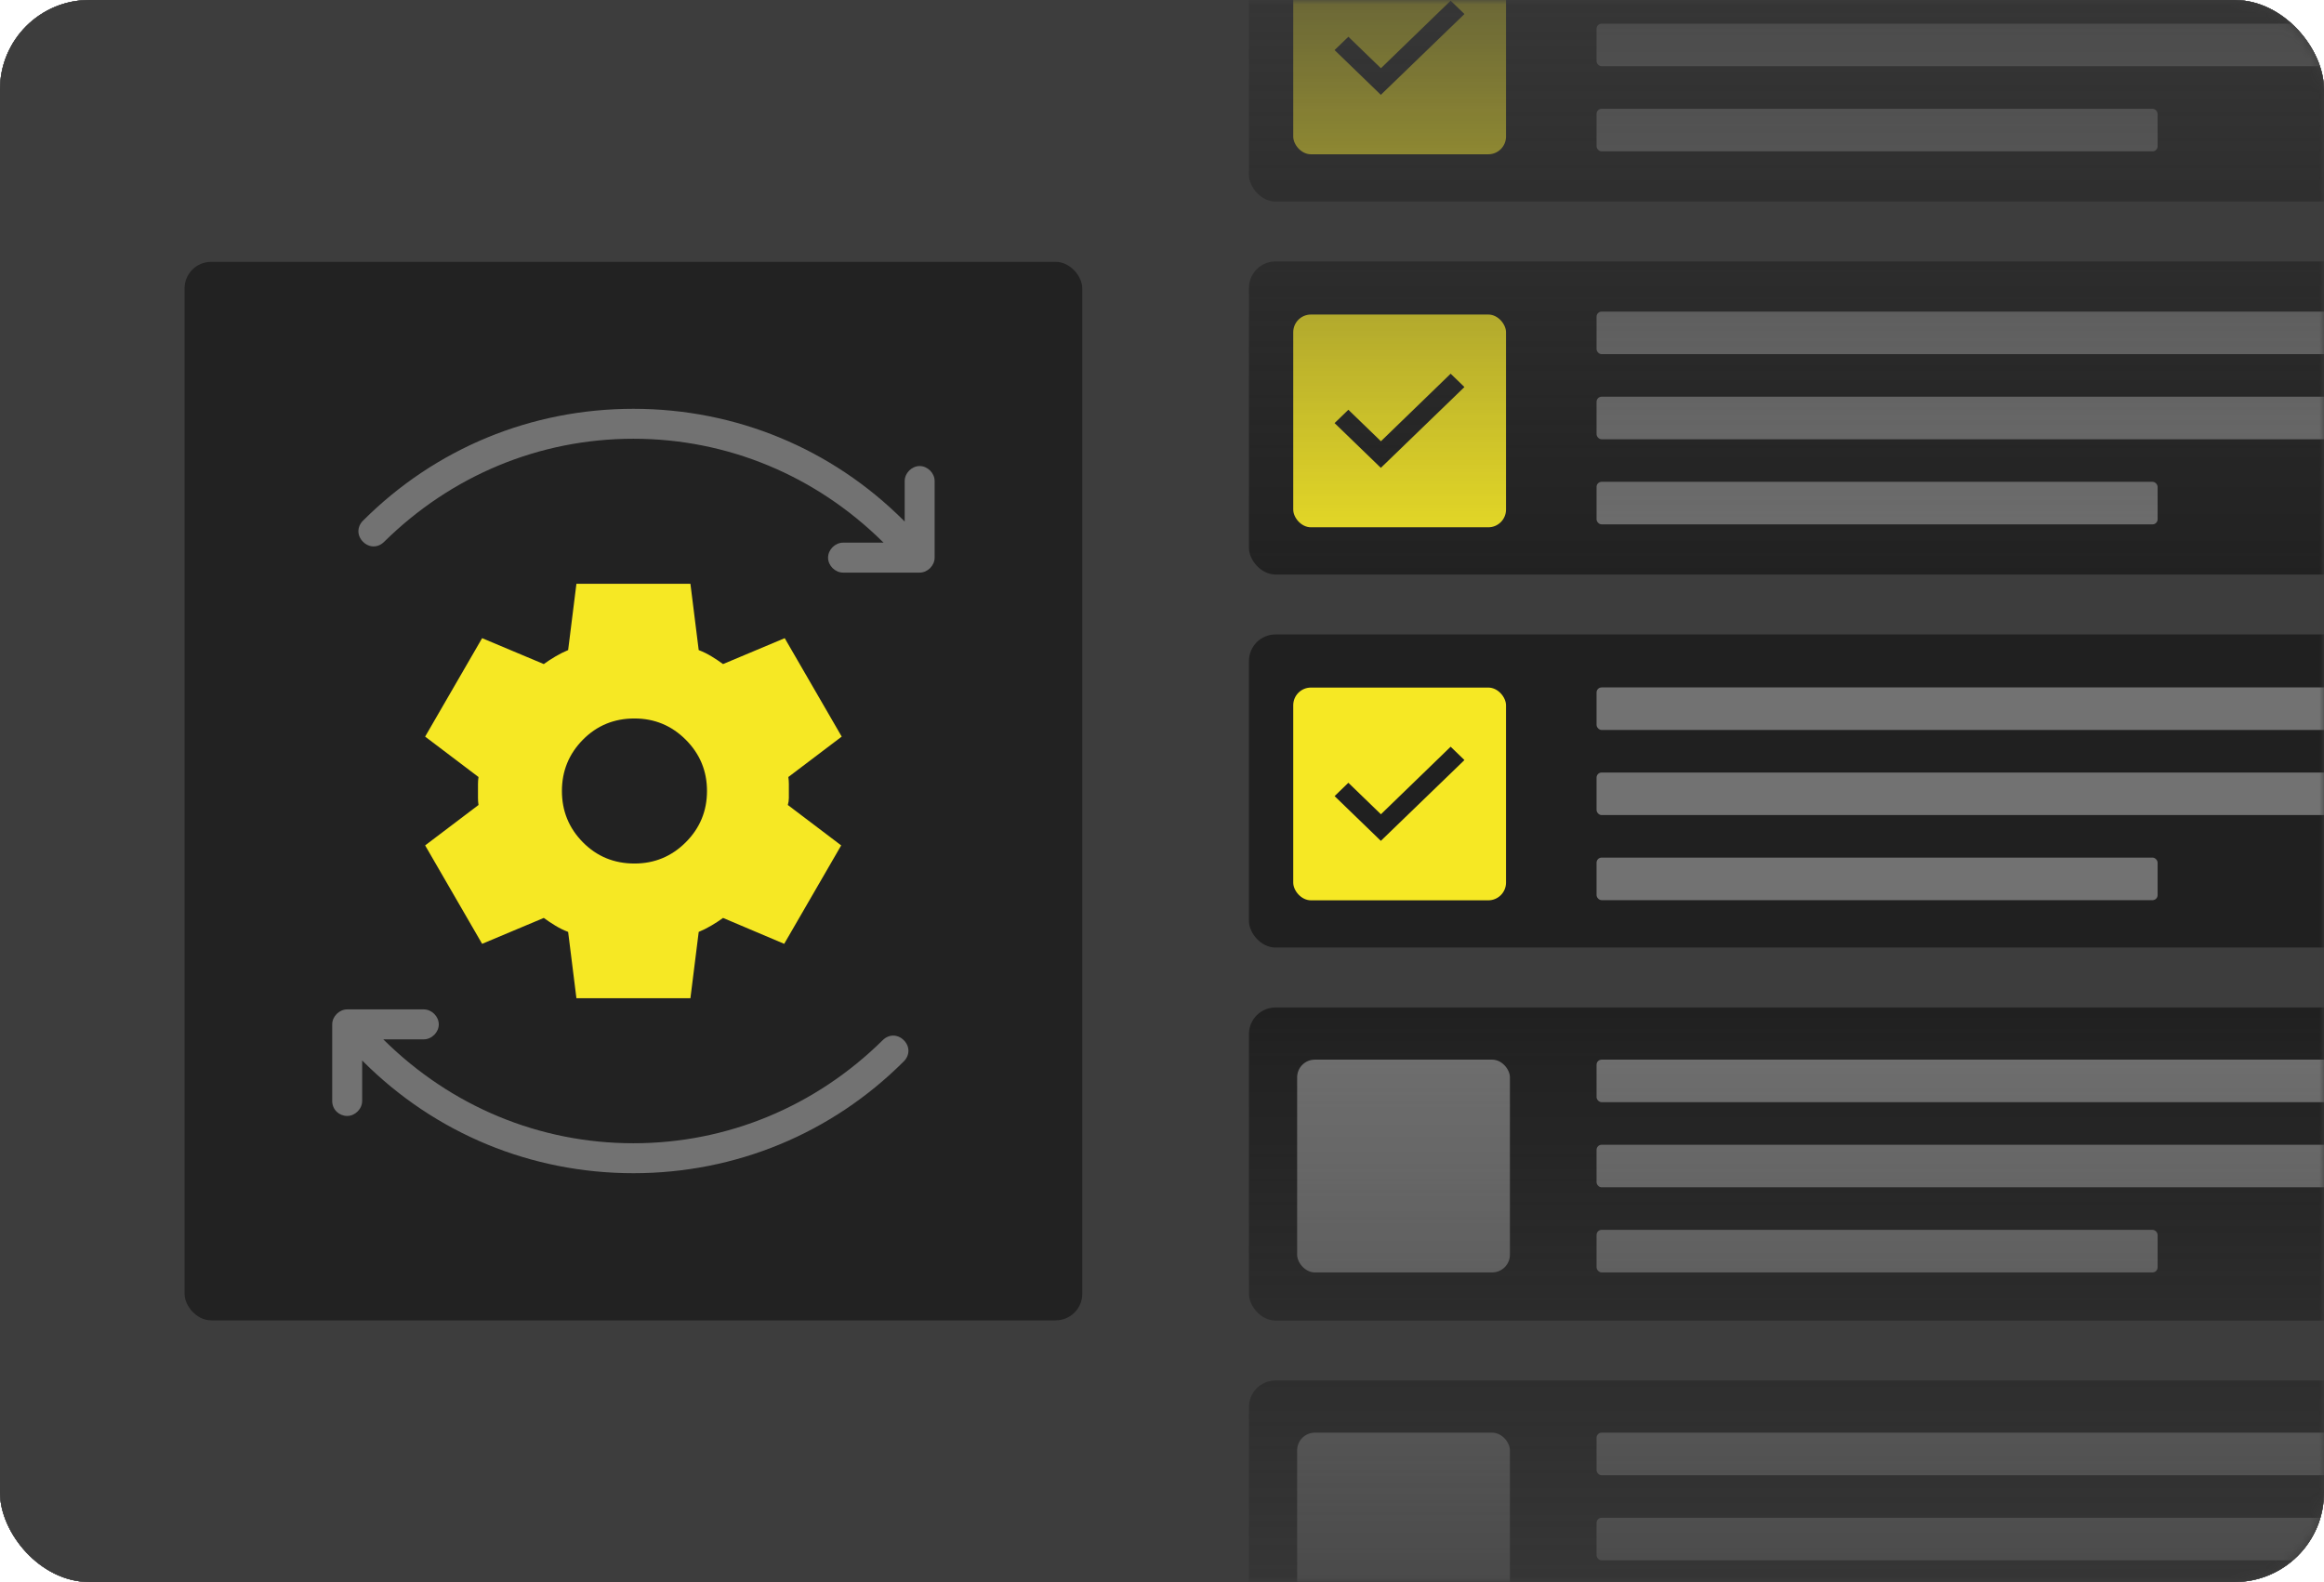 <svg width="260" height="177" viewBox="0 0 260 177" fill="none" xmlns="http://www.w3.org/2000/svg">
<rect width="260" height="177.008" rx="10" fill="#6E6E6E"/>
<rect width="260" height="177.008" rx="10" fill="#6E6E6E"/>
<g clip-path="url(#clip0_1281_28813)">
<rect width="260" height="177.008" rx="10" fill="#3D3D3D"/>
<rect width="260" height="177.008" rx="10" fill="#6E6E6E"/>
<rect width="260" height="177.008" rx="10" fill="#3D3D3D"/>
<mask id="mask0_1281_28813" style="mask-type:alpha" maskUnits="userSpaceOnUse" x="0" y="0" width="260" height="178">
<rect width="260" height="177.008" rx="10" fill="url(#paint0_linear_1281_28813)"/>
</mask>
<g mask="url(#mask0_1281_28813)">
<rect x="139.729" y="112.724" width="126.042" height="35.033" rx="2.971" fill="#202020"/>
<rect x="145.119" y="118.563" width="23.805" height="23.805" rx="1.981" fill="#727272"/>
<rect x="178.616" y="118.563" width="88.22" height="4.761" rx="0.566" fill="#727272"/>
<rect x="178.616" y="128.085" width="88.22" height="4.761" rx="0.566" fill="#727272"/>
<rect x="178.616" y="137.606" width="62.769" height="4.761" rx="0.566" fill="#727272"/>
<rect x="139.729" y="154.461" width="126.042" height="35.033" rx="2.971" fill="#202020"/>
<rect x="145.119" y="160.3" width="23.805" height="23.805" rx="1.981" fill="#727272"/>
<rect x="178.616" y="160.3" width="88.22" height="4.761" rx="0.566" fill="#727272"/>
<rect x="178.616" y="169.822" width="88.22" height="4.761" rx="0.566" fill="#727272"/>
<rect x="139.729" y="70.987" width="126.042" height="35.033" rx="2.971" fill="#202020"/>
<rect x="144.682" y="76.931" width="23.805" height="23.805" rx="1.981" fill="#F6E824"/>
<path d="M162.372 83.783L163.589 84.96L163.673 85.041L163.589 85.123L154.562 93.85L154.484 93.926L154.405 93.85L149.555 89.157L149.471 89.076L149.555 88.995L150.772 87.817L150.851 87.741L150.929 87.817L154.492 91.264L162.215 83.783L162.294 83.707L162.372 83.783Z" fill="#202020" stroke="#202020" stroke-width="0.226"/>
<rect x="178.616" y="76.914" width="88.22" height="4.761" rx="0.566" fill="#727272"/>
<rect x="178.616" y="86.436" width="88.22" height="4.761" rx="0.566" fill="#727272"/>
<rect x="178.616" y="95.957" width="62.769" height="4.761" rx="0.566" fill="#727272"/>
<rect x="139.729" y="29.251" width="126.042" height="35.033" rx="2.971" fill="#202020"/>
<rect x="144.682" y="35.194" width="23.805" height="23.805" rx="1.981" fill="#F6E824"/>
<path d="M162.372 42.047L163.589 43.223L163.673 43.305L163.589 43.386L154.562 52.114L154.484 52.19L154.405 52.114L149.555 47.421L149.471 47.34L149.555 47.258L150.772 46.081L150.851 46.005L150.929 46.081L154.492 49.528L162.215 42.047L162.294 41.971L162.372 42.047Z" fill="#202020" stroke="#202020" stroke-width="0.226"/>
<rect x="178.616" y="34.865" width="88.22" height="4.761" rx="0.566" fill="#727272"/>
<rect x="178.616" y="44.388" width="88.22" height="4.761" rx="0.566" fill="#727272"/>
<rect x="178.616" y="53.909" width="62.769" height="4.761" rx="0.566" fill="#727272"/>
<rect x="139.729" y="-12.485" width="126.042" height="35.033" rx="2.971" fill="#202020"/>
<rect x="144.682" y="-6.542" width="23.805" height="23.805" rx="1.981" fill="#F6E824"/>
<path d="M162.372 0.31L163.589 1.487L163.673 1.569L163.589 1.65L154.562 10.377L154.484 10.454L154.405 10.377L149.555 5.684L149.471 5.603L149.555 5.522L150.772 4.344L150.851 4.268L150.929 4.344L154.492 7.792L162.215 0.31L162.294 0.234L162.372 0.31Z" fill="#202020" stroke="#202020" stroke-width="0.226"/>
<rect x="178.616" y="2.651" width="88.22" height="4.761" rx="0.566" fill="#727272"/>
<rect x="178.616" y="12.173" width="62.769" height="4.761" rx="0.566" fill="#727272"/>
</g>
<rect x="20.648" y="29.3" width="100.434" height="118.432" rx="2.97" fill="#222222"/>
<path d="M64.488 111.691L63.561 104.271C63.059 104.078 62.585 103.846 62.141 103.575C61.696 103.305 61.261 103.015 60.837 102.706L53.938 105.604L47.562 94.591L53.533 90.069C53.494 89.799 53.475 89.538 53.475 89.287V87.722C53.475 87.47 53.494 87.21 53.533 86.939L47.562 82.418L53.938 71.404L60.837 74.302C61.261 73.993 61.706 73.703 62.17 73.433C62.633 73.162 63.097 72.93 63.561 72.737L64.488 65.317H77.241L78.168 72.737C78.671 72.93 79.144 73.162 79.589 73.433C80.033 73.703 80.468 73.993 80.893 74.302L87.791 71.404L94.167 82.418L88.197 86.939C88.235 87.21 88.255 87.47 88.255 87.722V89.287C88.255 89.538 88.216 89.799 88.139 90.069L94.109 94.591L87.733 105.604L80.893 102.706C80.468 103.015 80.023 103.305 79.56 103.575C79.096 103.846 78.632 104.078 78.168 104.271L77.241 111.691H64.488ZM70.981 96.619C73.222 96.619 75.135 95.827 76.719 94.243C78.304 92.658 79.096 90.746 79.096 88.504C79.096 86.263 78.304 84.35 76.719 82.765C75.135 81.181 73.222 80.389 70.981 80.389C68.701 80.389 66.778 81.181 65.213 82.765C63.648 84.35 62.865 86.263 62.865 88.504C62.865 90.746 63.648 92.658 65.213 94.243C66.778 95.827 68.701 96.619 70.981 96.619Z" fill="#F6E824"/>
<path d="M40.615 60.619C39.925 59.929 39.925 58.944 40.615 58.254C48.695 50.175 59.435 45.741 70.865 45.741C82.294 45.741 93.035 50.175 101.114 58.254L101.213 58.353V53.82C101.213 52.934 102.001 52.145 102.888 52.145C103.775 52.145 104.563 52.934 104.563 53.82V62.393C104.563 63.28 103.775 64.068 102.888 64.068H94.316C93.429 64.068 92.641 63.28 92.641 62.393C92.641 61.506 93.429 60.718 94.316 60.718H98.848L98.75 60.619C91.261 53.229 81.408 49.091 70.865 49.091C60.322 49.091 50.468 53.229 42.98 60.619C42.29 61.309 41.305 61.309 40.615 60.619ZM38.841 124.863C39.728 124.863 40.517 124.075 40.517 123.188V118.655L40.615 118.754C48.695 126.834 59.435 131.268 70.865 131.268C82.294 131.268 93.035 126.834 101.114 118.754C101.804 118.064 101.804 117.079 101.114 116.389C100.425 115.699 99.439 115.699 98.75 116.389C91.261 123.779 81.408 127.917 70.865 127.917C60.322 127.917 50.468 123.779 42.98 116.389L42.881 116.291H47.414C48.301 116.291 49.089 115.502 49.089 114.615C49.089 113.729 48.301 112.94 47.414 112.94H38.841C37.955 112.94 37.166 113.729 37.166 114.615V123.188C37.166 124.173 37.955 124.863 38.841 124.863Z" fill="#727272"/>
</g>
<defs>
<linearGradient id="paint0_linear_1281_28813" x1="130" y1="0" x2="130" y2="177.008" gradientUnits="userSpaceOnUse">
<stop stop-color="white" stop-opacity="0.25"/>
<stop offset="0.387" stop-color="white"/>
<stop offset="0.631" stop-color="white"/>
<stop offset="1" stop-color="white" stop-opacity="0.25"/>
</linearGradient>
<clipPath id="clip0_1281_28813">
<rect width="260" height="177.008" rx="10" fill="white"/>
</clipPath>
</defs>
</svg>
